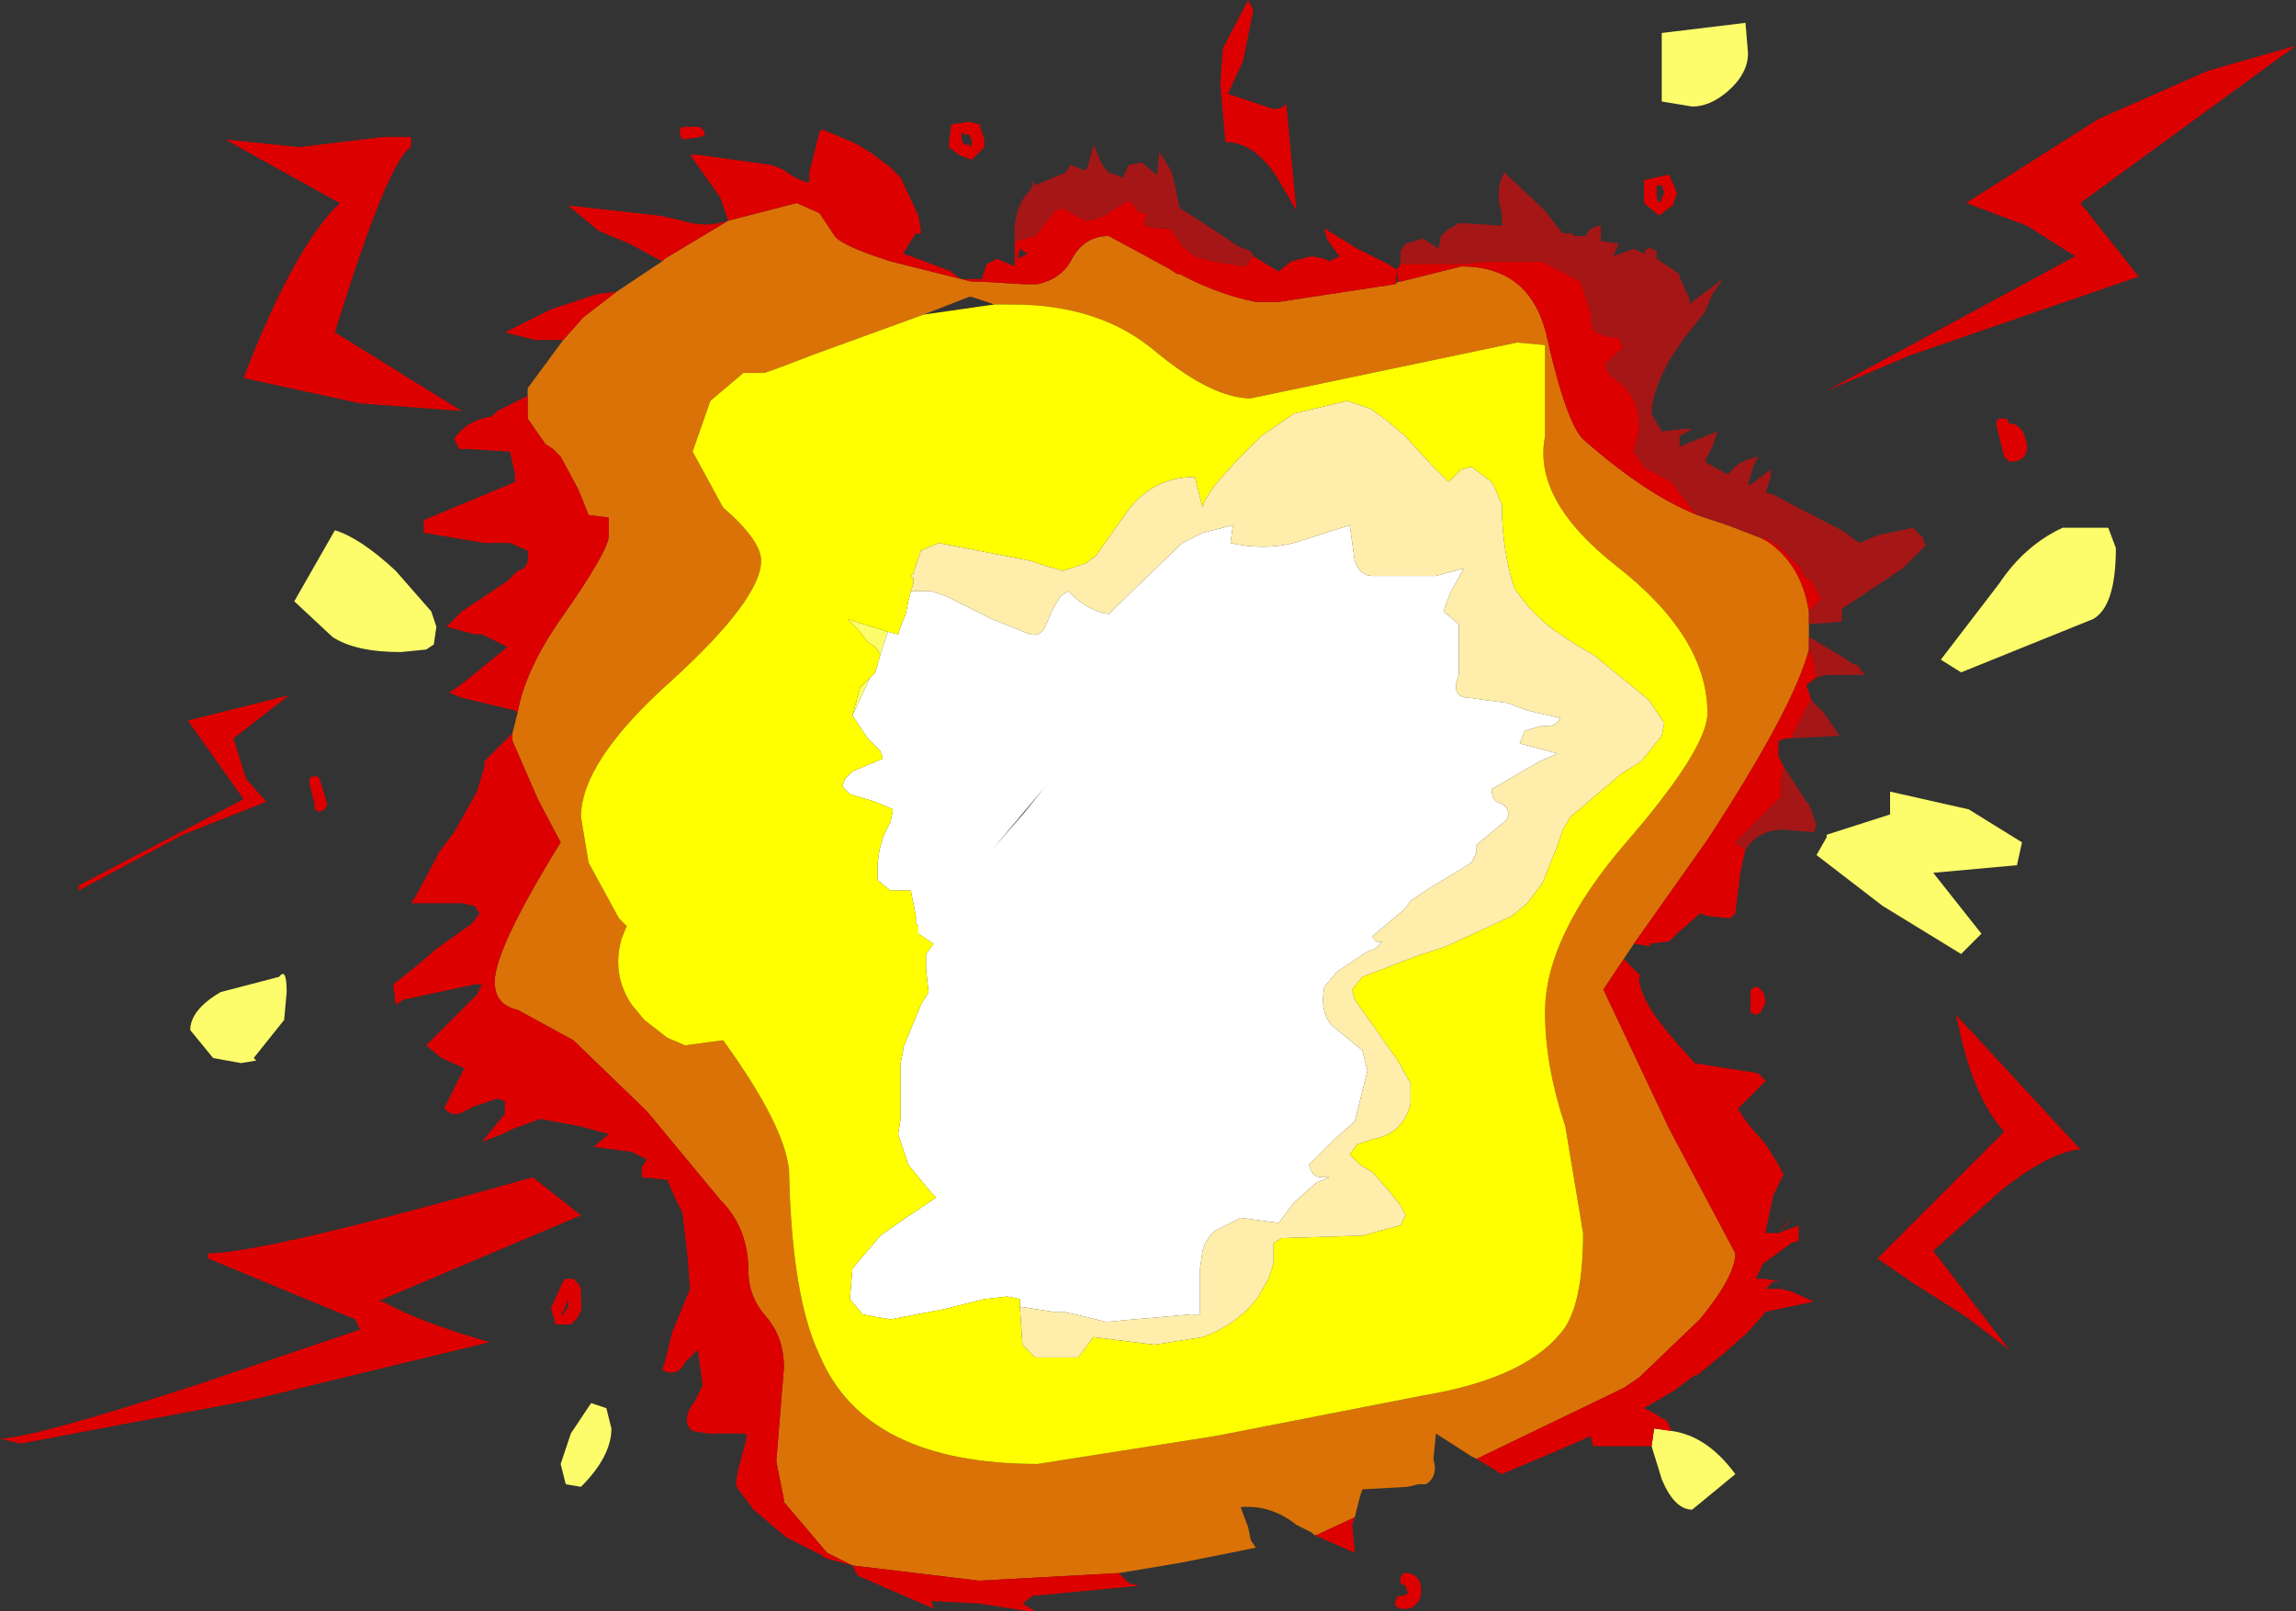 <?xml version="1.0" encoding="UTF-8" standalone="no"?>
<svg xmlns:ffdec="https://www.free-decompiler.com/flash" xmlns:xlink="http://www.w3.org/1999/xlink" ffdec:objectType="frame" height="63.5px" width="90.5px" xmlns="http://www.w3.org/2000/svg">
  <rect width="100%" height="100%" fill="#333333" stroke="none"/>
  <g transform="matrix(2.0, 0.0, 0.0, 2.0, 50.1, 63.8)">
    <use ffdec:characterId="771" height="31.75" transform="matrix(1.0, 0.0, 0.0, 1.0, -25.05, -31.9)" width="45.25" xlink:href="#shape0"/>
  </g>
  <defs>
    <g id="shape0" transform="matrix(1.0, 0.0, 0.0, 1.0, 25.05, 31.9)">
      <path d="M2.45 -26.3 L2.5 -26.35 2.55 -26.35 3.75 -26.65 Q5.15 -26.65 5.45 -25.2 5.85 -23.45 6.2 -23.2 7.4 -22.15 8.4 -21.75 L9.0 -21.55 9.65 -21.3 9.75 -21.25 Q10.45 -20.8 10.6 -19.85 L10.6 -19.6 10.6 -19.45 10.6 -19.35 10.6 -19.1 Q10.3 -17.95 8.6 -15.35 L7.15 -13.3 6.95 -13.0 6.55 -12.4 7.85 -9.65 9.15 -7.2 Q9.15 -6.75 8.45 -5.9 L7.25 -4.75 6.95 -4.55 6.85 -4.5 4.05 -3.15 3.95 -3.2 3.25 -3.65 3.2 -3.15 Q3.3 -2.8 3.05 -2.65 L3.0 -2.65 2.9 -2.65 2.7 -2.6 1.8 -2.55 1.75 -2.4 1.65 -2.0 0.9 -1.65 0.85 -1.65 0.8 -1.7 0.5 -1.85 Q0.0 -2.25 -0.6 -2.2 L-0.45 -1.8 -0.4 -1.55 -0.3 -1.4 -1.8 -1.1 -3.0 -0.9 -5.75 -0.75 -8.25 -1.05 -8.75 -1.3 -9.6 -2.3 -9.6 -2.35 -9.75 -3.1 -9.6 -4.95 Q-9.6 -5.55 -9.95 -5.95 -10.3 -6.35 -10.3 -6.85 -10.3 -7.7 -10.85 -8.25 L-12.3 -10.0 -13.75 -11.4 -14.85 -12.0 Q-15.3 -12.1 -15.3 -12.55 -15.3 -13.2 -14.0 -15.3 L-14.45 -16.15 -14.95 -17.3 -14.95 -17.45 -14.85 -17.85 Q-14.7 -18.7 -14.0 -19.7 -13.05 -21.05 -13.05 -21.35 L-13.05 -21.7 -13.45 -21.75 -13.65 -22.25 -14.0 -22.9 -14.15 -23.05 -14.3 -23.15 -14.65 -23.65 -14.65 -24.1 -14.65 -24.25 -13.95 -25.2 -13.55 -25.65 -12.9 -26.15 -12.0 -26.75 -11.95 -26.8 -10.7 -27.55 -9.35 -27.9 -8.9 -27.7 -8.6 -27.25 Q-8.45 -27.05 -7.5 -26.75 L-6.1 -26.4 -5.9 -26.35 -5.75 -26.35 -5.7 -26.35 -4.9 -26.3 -4.7 -26.3 -4.6 -26.3 Q-4.15 -26.4 -3.95 -26.75 -3.7 -27.25 -3.2 -27.25 L-2.0 -26.6 -1.85 -26.5 -1.8 -26.5 Q-1.05 -26.1 -0.3 -25.95 L0.15 -25.95 2.45 -26.3 M-6.85 -25.7 L-9.05 -24.9 Q-9.95 -24.55 -10.0 -24.55 L-10.4 -24.55 -11.05 -24.0 -11.4 -23.0 -10.8 -21.9 Q-10.05 -21.25 -10.05 -20.85 -10.05 -20.1 -11.8 -18.5 -13.6 -16.9 -13.6 -15.8 L-13.45 -14.9 -12.85 -13.8 -12.7 -13.65 -12.8 -13.4 Q-13.0 -12.7 -12.6 -12.1 L-12.35 -11.8 -11.9 -11.45 -11.55 -11.3 -10.8 -11.4 Q-9.6 -9.75 -9.5 -8.85 -9.45 -6.35 -8.9 -5.2 -8.0 -3.05 -4.6 -3.05 L-1.1 -3.6 3.0 -4.4 Q5.1 -4.75 5.8 -5.75 6.15 -6.3 6.15 -7.6 L5.8 -9.7 Q5.4 -10.9 5.4 -11.95 5.4 -13.45 7.0 -15.3 8.6 -17.15 8.6 -17.85 8.6 -19.35 6.8 -20.75 5.15 -22.05 5.4 -23.3 L5.4 -25.1 4.85 -25.15 -0.4 -24.05 Q-1.15 -24.05 -2.25 -24.95 -3.35 -25.9 -5.1 -25.9 L-5.45 -25.9 -5.9 -26.05 -5.95 -26.05 -6.85 -25.7" fill="#db7207" fill-rule="evenodd" stroke="none"/>
      <path d="M9.35 -31.45 L9.4 -30.85 Q9.4 -30.45 9.0 -30.1 8.65 -29.8 8.3 -29.8 L7.7 -29.9 7.7 -31.25 9.35 -31.45 M16.65 -21.1 Q16.65 -19.95 16.2 -19.7 L13.6 -18.65 13.2 -18.9 14.35 -20.4 Q14.85 -21.15 15.6 -21.5 L16.5 -21.5 16.65 -21.1 M12.2 -16.3 L13.75 -15.95 14.8 -15.3 14.7 -14.85 13.05 -14.7 14.0 -13.5 13.6 -13.1 12.05 -14.05 10.75 -15.05 10.95 -15.4 10.95 -15.45 12.2 -15.85 12.2 -16.3 M-8.25 -17.8 L-8.1 -18.35 -7.95 -18.5 -7.9 -18.55 -8.25 -17.8 M-7.7 -19.0 L-7.8 -19.15 -7.95 -19.25 -8.1 -19.45 -8.35 -19.7 -7.55 -19.45 -7.7 -19.0 M7.9 -3.7 Q8.6 -3.6 9.15 -2.85 L8.3 -2.15 Q7.95 -2.15 7.7 -2.75 L7.5 -3.4 7.55 -3.75 7.9 -3.7 M-20.7 -12.35 L-19.55 -12.65 Q-19.4 -12.85 -19.4 -12.35 L-19.45 -11.8 -20.05 -11.05 -20.0 -11.0 -20.3 -10.95 -20.85 -11.05 -21.3 -11.6 Q-21.3 -12.0 -20.7 -12.35 M-18.45 -21.45 Q-17.95 -21.3 -17.25 -20.65 L-16.55 -19.85 -16.45 -19.55 -16.5 -19.2 -16.65 -19.1 -17.15 -19.05 Q-18.05 -19.05 -18.5 -19.35 L-19.25 -20.05 -18.45 -21.45 M-13.0 -3.75 Q-13.0 -3.2 -13.6 -2.6 L-13.9 -2.65 -14.0 -3.05 -13.8 -3.65 -13.4 -4.25 -13.1 -4.15 -13.0 -3.75" fill="#fdfd6b" fill-rule="evenodd" stroke="none"/>
      <path d="M-7.1 -20.25 L-6.7 -20.25 -6.4 -20.15 -5.5 -19.7 -4.75 -19.4 Q-4.55 -19.35 -4.45 -19.55 L-4.3 -19.9 -4.15 -20.15 -4.0 -20.25 Q-3.6 -19.85 -3.2 -19.8 L-1.75 -21.2 -1.35 -21.4 -0.75 -21.55 -0.8 -21.2 Q-0.15 -21.05 0.45 -21.2 L1.55 -21.55 1.65 -20.85 Q1.75 -20.55 2.0 -20.55 L3.25 -20.55 3.8 -20.7 3.55 -20.25 3.45 -20.0 3.4 -19.85 3.7 -19.6 3.7 -18.6 3.65 -18.45 Q3.6 -18.15 3.9 -18.15 L4.25 -18.1 4.65 -18.05 5.05 -17.9 5.7 -17.75 Q5.6 -17.55 5.35 -17.6 L5.0 -17.5 4.9 -17.25 5.65 -17.05 5.3 -16.9 4.35 -16.35 Q4.35 -16.15 4.45 -16.1 4.75 -16.0 4.65 -15.75 L4.05 -15.25 4.05 -15.1 3.95 -14.9 3.05 -14.35 2.75 -14.15 2.65 -14.0 2.0 -13.45 Q2.05 -13.3 2.2 -13.35 L2.05 -13.2 1.9 -13.15 1.3 -12.75 1.05 -12.45 Q0.95 -11.9 1.25 -11.65 L1.8 -11.2 1.9 -10.8 1.65 -9.8 1.25 -9.45 0.75 -8.95 Q0.8 -8.7 1.0 -8.7 L1.15 -8.7 0.9 -8.6 0.45 -8.2 0.15 -7.8 -0.6 -7.9 -1.1 -7.65 -1.2 -7.55 -1.3 -7.4 -1.35 -7.25 -1.4 -6.9 -1.4 -6.05 Q-1.4 -5.95 -1.55 -6.0 L-2.7 -5.9 -3.25 -5.85 -3.65 -5.95 -4.1 -6.05 -4.3 -6.05 -4.95 -6.15 -4.95 -6.3 -5.2 -6.35 -5.65 -6.3 -6.45 -6.1 -7.5 -5.9 -7.8 -5.95 -8.05 -6.0 -8.3 -6.3 -8.25 -6.9 -7.7 -7.55 -7.2 -7.9 -6.6 -8.3 -6.7 -8.4 -7.15 -8.95 -7.35 -9.55 -7.3 -9.85 -7.3 -10.35 -7.3 -10.95 -7.25 -11.2 -7.25 -11.25 -6.9 -12.1 -6.75 -12.35 -6.8 -12.8 -6.8 -13.1 -6.65 -13.3 -6.95 -13.5 -6.95 -13.65 -7.0 -13.7 -7.0 -13.8 -7.0 -13.85 -7.1 -14.35 -7.5 -14.35 -7.75 -14.55 Q-7.8 -15.2 -7.5 -15.7 L-7.45 -15.95 -7.8 -16.1 -8.3 -16.25 -8.45 -16.4 -8.4 -16.55 -8.25 -16.7 -7.65 -16.95 -7.7 -17.1 -7.95 -17.35 -8.05 -17.5 -8.25 -17.8 -7.9 -18.55 -7.8 -18.65 -7.7 -19.0 -7.55 -19.45 -7.35 -19.4 -7.3 -19.55 -7.2 -19.8 -7.15 -20.05 -7.1 -20.25 M-4.85 -15.9 L-4.45 -16.4 -5.5 -15.15 -4.85 -15.9" fill="#ffffff" fill-rule="evenodd" stroke="none"/>
      <path d="M0.05 -29.75 Q0.2 -29.75 0.3 -29.85 L0.5 -27.75 0.15 -28.35 Q-0.3 -29.1 -0.9 -29.1 L-1.0 -30.25 -0.95 -30.95 -0.45 -31.9 -0.35 -31.7 -0.55 -30.7 -0.85 -30.05 0.05 -29.75 M2.5 -26.35 L2.5 -26.6 2.45 -26.3 0.15 -25.95 -0.3 -25.95 Q-1.05 -26.1 -1.8 -26.5 L-1.85 -26.5 -2.0 -26.6 -3.2 -27.25 Q-3.7 -27.25 -3.95 -26.75 -4.15 -26.4 -4.6 -26.3 L-4.7 -26.3 -4.9 -26.3 -5.7 -26.35 -5.75 -26.35 -5.9 -26.35 -6.1 -26.4 -7.5 -26.75 Q-8.45 -27.05 -8.6 -27.25 L-8.9 -27.7 -9.35 -27.9 -10.7 -27.55 -11.95 -26.8 -12.0 -26.75 -12.65 -27.1 -13.25 -27.35 -13.85 -27.85 -12.05 -27.65 -11.6 -27.55 Q-11.15 -27.4 -10.7 -27.55 L-10.85 -28.0 -11.45 -28.85 -11.3 -28.85 -9.85 -28.65 -9.6 -28.55 Q-9.35 -28.35 -9.1 -28.3 L-9.1 -28.5 -8.9 -29.3 -8.85 -29.35 -8.25 -29.1 -8.15 -29.05 -7.9 -28.9 -7.5 -28.6 -7.3 -28.4 -6.95 -27.65 -6.9 -27.35 -6.9 -27.25 -6.9 -27.3 -7.0 -27.3 -7.1 -27.15 -7.25 -26.9 -7.1 -26.85 -6.3 -26.55 -6.25 -26.5 -6.1 -26.4 -5.7 -26.4 -5.65 -26.55 -5.6 -26.7 -5.4 -26.8 -5.05 -26.65 -5.05 -27.15 -4.65 -27.25 -4.25 -27.75 -4.1 -27.8 -3.65 -27.55 Q-3.3 -27.6 -3.15 -27.75 L-2.8 -27.95 -2.7 -27.85 Q-2.65 -27.7 -2.45 -27.7 L-2.5 -27.45 -2.25 -27.4 -2.0 -27.4 -1.85 -27.2 -1.75 -27.05 -1.5 -26.85 -1.15 -26.75 -0.5 -26.65 -0.35 -26.85 0.15 -26.55 0.4 -26.75 0.8 -26.85 1.05 -26.8 1.15 -26.75 1.35 -26.85 1.2 -27.05 1.1 -27.2 1.05 -27.4 1.7 -27.0 2.3 -26.7 2.45 -26.6 2.5 -26.6 2.55 -26.7 2.75 -26.7 3.75 -26.7 4.35 -26.75 5.2 -26.75 5.35 -26.75 6.1 -26.35 6.3 -25.75 6.3 -25.6 6.35 -25.4 Q6.55 -25.25 6.85 -25.25 L6.95 -25.05 6.6 -24.75 Q6.6 -24.55 6.75 -24.45 7.3 -24.1 7.25 -23.4 L7.2 -23.2 7.15 -23.0 7.35 -22.7 7.9 -22.4 8.35 -21.8 8.4 -21.75 Q7.4 -22.15 6.2 -23.2 5.85 -23.45 5.45 -25.2 5.15 -26.65 3.75 -26.65 L2.55 -26.35 2.5 -26.35 M-12.9 -26.15 L-13.55 -25.65 -13.95 -25.2 -14.1 -25.2 -14.5 -25.2 -15.1 -25.35 -14.2 -25.8 -13.3 -26.1 -12.9 -26.15 M-14.65 -24.1 L-14.65 -23.65 -14.3 -23.15 -14.15 -23.05 -14.0 -22.9 -13.65 -22.25 -13.45 -21.75 -13.05 -21.7 -13.05 -21.35 Q-13.05 -21.05 -14.0 -19.7 -14.7 -18.7 -14.85 -17.85 L-14.9 -17.9 -15.95 -18.15 -16.2 -18.25 -16.05 -18.35 -15.85 -18.5 -15.05 -19.15 -15.55 -19.4 -15.7 -19.4 -16.25 -19.55 -16.15 -19.65 -15.95 -19.85 -15.2 -20.35 -15.05 -20.45 -14.85 -20.65 Q-14.6 -20.7 -14.65 -21.05 L-15.0 -21.2 -15.25 -21.2 -15.5 -21.2 -16.7 -21.4 -16.7 -21.65 -14.9 -22.4 -14.9 -22.55 -15.0 -23.0 -15.8 -23.05 -16.0 -23.05 -16.1 -23.25 Q-15.9 -23.55 -15.55 -23.65 L-15.35 -23.7 -15.25 -23.8 -14.65 -24.1 M-14.95 -17.45 L-14.95 -17.3 -14.45 -16.15 -14.0 -15.3 Q-15.3 -13.2 -15.3 -12.55 -15.3 -12.1 -14.85 -12.0 L-13.75 -11.4 -12.3 -10.0 -10.85 -8.25 Q-10.3 -7.7 -10.3 -6.85 -10.3 -6.35 -9.95 -5.95 -9.6 -5.55 -9.6 -4.95 L-9.75 -3.1 -9.6 -2.35 -9.6 -2.3 -8.75 -1.3 -8.25 -1.05 -5.75 -0.75 -3.0 -0.9 -2.9 -0.8 -2.8 -0.7 -2.6 -0.65 -4.7 -0.45 -4.9 -0.3 -4.65 -0.15 -4.8 -0.15 -5.75 -0.3 -6.7 -0.35 -6.65 -0.2 -8.15 -0.85 -8.25 -1.05 -8.8 -1.2 -8.85 -1.25 -9.55 -1.6 -10.2 -2.15 -10.5 -2.55 -10.55 -2.65 -10.5 -2.95 -10.35 -3.5 Q-10.3 -3.65 -10.4 -3.65 L-10.95 -3.65 -11.1 -3.65 -11.4 -3.7 Q-11.6 -3.85 -11.45 -4.15 L-11.35 -4.3 -11.2 -4.6 -11.3 -5.3 -11.45 -5.15 -11.55 -5.05 Q-11.7 -4.75 -12.0 -4.9 L-11.95 -5.05 -11.8 -5.65 -11.45 -6.5 -11.5 -7.15 -11.6 -8.0 -11.75 -8.3 -11.9 -8.65 -12.4 -8.7 -12.4 -8.9 -12.3 -9.05 -12.6 -9.2 -13.35 -9.3 -13.05 -9.55 -13.6 -9.7 -14.4 -9.85 -14.95 -9.65 -15.15 -9.55 -15.55 -9.4 -15.1 -9.95 -15.1 -10.2 -15.25 -10.25 -15.7 -10.1 -16.0 -9.95 -16.15 -9.95 -16.3 -10.05 -15.9 -10.85 -16.35 -11.05 -16.65 -11.3 -15.65 -12.3 -15.55 -12.5 -15.65 -12.5 -15.7 -12.5 -17.1 -12.2 -17.25 -12.1 -17.3 -12.5 -16.8 -12.9 -16.45 -13.2 -15.75 -13.7 -15.6 -13.9 -15.7 -14.05 -15.95 -14.1 -16.5 -14.1 -16.95 -14.1 -16.85 -14.25 -16.45 -15.0 -16.4 -15.1 -16.1 -15.5 -15.65 -16.3 -15.5 -16.8 -15.5 -16.9 -14.95 -17.45 M0.85 -1.65 L0.9 -1.65 1.65 -2.0 1.6 -1.85 1.65 -1.3 0.85 -1.65 M4.05 -3.15 L6.85 -4.5 6.95 -4.55 7.25 -4.75 8.45 -5.9 Q9.15 -6.75 9.15 -7.2 L7.85 -9.65 6.55 -12.4 6.95 -13.0 7.3 -12.65 7.25 -12.65 Q7.25 -12.2 7.95 -11.4 L8.35 -10.95 8.65 -10.9 9.6 -10.75 9.75 -10.6 9.4 -10.25 9.3 -10.15 9.2 -10.05 9.4 -9.75 9.75 -9.35 10.0 -8.95 10.1 -8.75 9.9 -8.35 9.75 -7.65 9.75 -7.6 10.0 -7.6 10.25 -7.9 10.15 -7.75 10.0 -7.6 10.4 -7.75 10.4 -7.45 10.25 -7.4 9.7 -7.0 9.55 -6.7 9.7 -6.7 10.05 -6.65 9.9 -6.65 9.75 -6.5 10.0 -6.5 10.05 -6.5 10.25 -6.45 10.7 -6.25 9.75 -6.05 9.4 -5.65 8.95 -5.25 8.4 -4.8 8.35 -4.8 7.95 -4.5 7.35 -4.15 7.55 -4.05 Q7.7 -3.95 7.8 -3.9 L7.9 -3.7 7.55 -3.75 7.5 -3.4 6.35 -3.4 6.3 -3.6 5.85 -3.4 4.9 -3.0 4.55 -2.85 4.05 -3.15 M7.15 -13.3 L8.6 -15.35 Q10.3 -17.95 10.6 -19.1 L10.7 -18.85 10.75 -18.55 10.55 -18.4 10.65 -18.1 10.55 -17.95 10.3 -17.45 10.25 -17.35 10.15 -17.35 10.0 -17.3 10.0 -17.0 10.1 -16.8 10.05 -16.5 10.05 -16.2 9.8 -15.95 9.7 -15.85 9.15 -15.3 9.35 -15.15 9.3 -14.95 9.25 -14.7 9.15 -13.9 9.05 -13.8 8.6 -13.85 8.45 -13.9 8.4 -13.85 8.0 -13.5 7.85 -13.35 7.45 -13.3 7.5 -13.25 7.15 -13.3 M10.6 -19.85 Q10.45 -20.8 9.75 -21.25 L9.65 -21.3 9.75 -21.3 10.0 -21.15 10.45 -20.7 10.5 -20.55 10.65 -20.45 10.85 -20.1 10.6 -19.85 M7.85 -28.45 L8.0 -28.1 7.9 -27.8 7.9 -27.85 7.65 -27.65 7.35 -27.9 7.35 -27.95 7.35 -28.3 7.35 -28.35 7.8 -28.45 7.85 -28.45 M7.65 -27.9 L7.7 -27.95 7.7 -28.0 7.75 -28.1 7.7 -28.25 7.6 -28.25 7.6 -28.0 7.65 -27.9 M13.7 -27.9 L16.3 -29.55 18.45 -30.5 20.2 -31.0 15.95 -27.9 17.1 -26.45 12.6 -24.9 10.95 -24.2 15.85 -26.85 14.9 -27.45 13.7 -27.9 M14.5 -23.65 L14.55 -23.55 14.6 -23.55 Q14.85 -23.5 14.9 -23.1 14.9 -22.8 14.55 -22.8 L14.5 -22.85 14.45 -22.9 14.3 -23.5 14.3 -23.6 14.35 -23.65 14.45 -23.65 14.5 -23.65 M9.75 -21.25 L9.75 -21.3 9.75 -21.25 M9.45 -12.4 L9.55 -12.45 9.6 -12.45 9.65 -12.4 9.7 -12.35 9.75 -12.15 9.65 -11.95 9.55 -11.9 9.45 -11.95 9.45 -12.05 9.45 -12.35 9.45 -12.4 M2.55 -0.2 L2.45 -0.25 2.45 -0.35 2.5 -0.45 2.6 -0.45 2.7 -0.5 2.65 -0.65 2.55 -0.7 2.55 -0.8 2.6 -0.9 2.7 -0.9 Q3.0 -0.85 2.95 -0.45 2.85 -0.15 2.55 -0.2 M13.6 -11.45 L13.5 -11.9 15.95 -9.25 Q15.35 -9.2 14.4 -8.45 L13.05 -7.25 14.55 -5.3 13.7 -5.95 12.6 -6.65 11.95 -7.1 14.45 -9.6 Q13.9 -10.2 13.6 -11.45 M-11.35 -29.4 L-11.25 -29.4 -11.2 -29.35 -11.15 -29.25 -11.25 -29.2 -11.6 -29.15 -11.65 -29.25 -11.65 -29.35 -11.6 -29.4 -11.5 -29.4 -11.35 -29.4 M-16.95 -29.2 L-16.95 -29.0 Q-17.4 -28.75 -18.45 -25.35 L-15.95 -23.8 -17.95 -23.95 -20.25 -24.45 Q-19.25 -27.05 -18.35 -27.9 L-18.45 -27.95 -20.25 -28.95 -20.6 -29.15 -19.15 -29.0 -17.5 -29.2 -16.95 -29.2 M-5.95 -29.25 L-6.05 -29.25 -6.1 -29.3 -6.1 -29.15 -6.05 -29.05 -5.95 -29.05 -5.9 -29.0 -5.9 -29.15 -5.95 -29.25 M-5.95 -29.5 L-5.75 -29.45 -5.65 -29.15 -5.65 -29.0 -5.7 -28.95 -5.9 -28.75 -6.15 -28.85 -6.35 -29.0 -6.35 -29.05 -6.3 -29.45 -5.95 -29.5 M-4.8 -26.9 L-4.95 -27.0 -5.0 -26.8 -4.8 -26.9 M-25.05 -3.55 Q-24.45 -3.55 -21.2 -4.6 L-17.95 -5.7 -18.05 -5.9 -20.95 -7.1 -20.95 -7.2 Q-19.85 -7.2 -14.55 -8.7 L-13.6 -7.95 -17.5 -6.3 -17.6 -6.25 -17.5 -6.25 Q-16.8 -5.85 -15.4 -5.45 L-20.15 -4.3 -24.65 -3.45 -25.05 -3.55 M-20.85 -17.0 L-21.35 -17.7 -19.35 -18.2 -20.45 -17.35 -20.2 -16.55 -19.8 -16.1 -21.45 -15.45 -23.5 -14.35 -23.5 -14.45 -20.25 -16.15 -20.85 -17.0 M-13.85 -6.2 L-13.85 -6.3 -13.95 -6.05 -14.0 -6.0 -13.95 -6.0 -13.85 -6.15 -13.85 -6.2 M-13.9 -6.7 L-13.8 -6.7 -13.75 -6.7 -13.65 -6.6 -13.6 -6.5 -13.6 -6.25 Q-13.55 -6.0 -13.8 -5.8 L-14.1 -5.8 -14.2 -6.15 -14.2 -6.1 -13.95 -6.65 -13.9 -6.7 M-18.8 -16.6 L-18.75 -16.55 -18.6 -16.05 -18.65 -15.95 -18.75 -15.9 -18.85 -15.95 -18.85 -16.05 -18.95 -16.45 -18.95 -16.55 -18.9 -16.6 -18.8 -16.6" fill="#dd0000" fill-rule="evenodd" stroke="none"/>
      <path d="M-5.45 -25.9 L-5.1 -25.9 Q-3.35 -25.9 -2.25 -24.95 -1.15 -24.05 -0.4 -24.05 L4.85 -25.15 5.4 -25.1 5.4 -23.3 Q5.15 -22.05 6.8 -20.75 8.6 -19.35 8.6 -17.85 8.6 -17.15 7.0 -15.3 5.4 -13.45 5.4 -11.95 5.4 -10.9 5.8 -9.7 L6.15 -7.6 Q6.15 -6.3 5.8 -5.75 5.1 -4.75 3.0 -4.4 L-1.1 -3.6 -4.6 -3.05 Q-8.0 -3.05 -8.9 -5.2 -9.45 -6.35 -9.5 -8.85 -9.6 -9.75 -10.8 -11.4 L-11.55 -11.3 -11.9 -11.45 -12.35 -11.8 -12.6 -12.1 Q-13.0 -12.7 -12.8 -13.4 L-12.7 -13.65 -12.85 -13.8 -13.45 -14.9 -13.6 -15.8 Q-13.6 -16.9 -11.8 -18.5 -10.05 -20.1 -10.05 -20.85 -10.05 -21.25 -10.8 -21.9 L-11.4 -23.0 -11.05 -24.0 -10.4 -24.55 -10.0 -24.55 Q-9.95 -24.55 -9.05 -24.9 L-6.85 -25.7 -5.45 -25.9 M-4.95 -6.15 L-4.9 -5.4 -4.65 -5.15 -3.8 -5.15 -3.5 -5.55 -2.3 -5.4 -1.35 -5.55 Q-0.65 -5.8 -0.25 -6.35 L-0.05 -6.7 0.05 -7.0 0.05 -7.4 0.2 -7.5 1.8 -7.55 2.35 -7.7 2.55 -7.75 2.65 -7.95 2.55 -8.15 2.35 -8.4 2.0 -8.8 1.75 -8.95 1.55 -9.15 1.7 -9.35 2.0 -9.45 Q2.6 -9.55 2.75 -10.15 L2.75 -10.55 2.5 -11.0 1.65 -12.2 1.6 -12.4 1.8 -12.65 2.85 -13.05 3.45 -13.25 4.75 -13.85 5.05 -14.1 5.35 -14.5 5.65 -15.25 5.75 -15.55 5.9 -15.8 6.9 -16.65 7.3 -16.9 7.7 -17.4 7.75 -17.65 7.45 -18.1 7.15 -18.35 6.35 -19.0 6.0 -19.2 5.7 -19.4 Q5.25 -19.7 4.95 -20.1 L4.8 -20.3 Q4.55 -21.05 4.55 -21.95 L4.45 -22.2 4.35 -22.4 3.95 -22.7 3.75 -22.65 3.5 -22.4 3.35 -22.55 3.15 -22.75 2.65 -23.3 2.3 -23.6 1.95 -23.85 1.5 -24.0 0.45 -23.75 -0.2 -23.3 -0.7 -22.8 -1.1 -22.35 -1.3 -22.05 -1.35 -21.9 -1.5 -22.5 Q-2.35 -22.5 -2.85 -21.8 L-3.45 -20.95 -3.65 -20.8 -4.1 -20.65 -4.45 -20.75 -4.75 -20.85 -6.55 -21.2 -6.9 -21.05 -7.05 -20.6 -7.1 -20.55 -7.05 -20.5 -7.05 -20.4 -7.1 -20.25 -7.15 -20.05 -7.2 -19.8 -7.3 -19.55 -7.35 -19.4 -7.55 -19.45 -8.35 -19.7 -8.1 -19.45 -7.95 -19.25 -7.8 -19.15 -7.7 -19.0 -7.8 -18.65 -7.9 -18.55 -7.95 -18.5 -8.1 -18.35 -8.25 -17.8 -8.05 -17.5 -7.95 -17.35 -7.7 -17.1 -7.65 -16.95 -8.25 -16.7 -8.4 -16.55 -8.45 -16.4 -8.3 -16.25 -7.8 -16.1 -7.45 -15.95 -7.5 -15.7 Q-7.8 -15.2 -7.75 -14.55 L-7.5 -14.35 -7.1 -14.35 -7.0 -13.85 -7.0 -13.8 -7.0 -13.7 -6.95 -13.65 -6.95 -13.5 -6.65 -13.3 -6.8 -13.1 -6.8 -12.8 -6.75 -12.35 -6.9 -12.1 -7.25 -11.25 -7.25 -11.2 -7.3 -10.95 -7.3 -10.35 -7.3 -9.85 -7.35 -9.55 -7.15 -8.95 -6.7 -8.4 -6.6 -8.3 -7.2 -7.9 -7.7 -7.55 -8.25 -6.9 -8.3 -6.3 -8.05 -6.0 -7.8 -5.95 -7.5 -5.9 -6.45 -6.1 -5.65 -6.3 -5.2 -6.35 -4.95 -6.3 -4.95 -6.15" fill="#ffff00" fill-rule="evenodd" stroke="none"/>
      <path d="M10.6 -19.1 L10.6 -19.35 11.35 -18.9 Q11.45 -18.8 11.55 -18.8 L11.7 -18.6 10.95 -18.6 10.75 -18.55 10.7 -18.85 10.6 -19.1 M10.6 -19.6 L10.6 -19.85 10.85 -20.1 10.65 -20.45 10.5 -20.55 10.45 -20.7 10.0 -21.15 9.75 -21.3 9.75 -21.35 9.75 -21.3 9.65 -21.3 9.0 -21.55 8.4 -21.75 8.35 -21.8 7.9 -22.4 7.35 -22.7 7.15 -23.0 7.2 -23.2 7.25 -23.4 Q7.3 -24.1 6.75 -24.45 6.6 -24.55 6.6 -24.75 L6.95 -25.05 6.85 -25.25 Q6.55 -25.25 6.35 -25.4 L6.3 -25.6 6.3 -25.75 6.1 -26.35 5.35 -26.75 5.2 -26.75 4.35 -26.75 3.75 -26.7 2.75 -26.7 2.55 -26.7 2.55 -26.8 2.55 -26.95 2.65 -27.1 3.0 -27.2 3.3 -27.0 3.35 -27.25 3.45 -27.35 3.7 -27.5 3.75 -27.5 3.85 -27.5 4.55 -27.45 4.55 -27.5 4.55 -27.7 Q4.4 -28.15 4.6 -28.5 L5.4 -27.75 5.55 -27.55 5.75 -27.3 5.95 -27.3 5.95 -27.25 6.1 -27.25 6.2 -27.25 Q6.3 -27.45 6.5 -27.45 L6.5 -27.15 6.85 -27.1 6.75 -26.85 7.15 -27.0 7.35 -26.9 Q7.4 -27.05 7.5 -27.0 L7.6 -26.95 7.6 -26.8 8.05 -26.5 8.05 -26.45 8.25 -26.0 8.25 -25.9 8.3 -25.95 8.9 -26.4 8.8 -26.25 8.7 -26.1 8.55 -25.75 8.15 -25.25 7.85 -24.8 Q7.5 -24.15 7.5 -23.75 L7.7 -23.4 8.15 -23.45 8.3 -23.45 8.05 -23.3 8.05 -23.1 8.8 -23.4 8.7 -23.1 8.55 -22.8 9.0 -22.55 9.2 -22.75 9.4 -22.85 9.6 -22.9 9.5 -22.7 9.4 -22.35 9.45 -22.35 9.85 -22.65 9.85 -22.5 9.8 -22.35 9.75 -22.2 9.9 -22.15 11.05 -21.55 11.25 -21.45 11.6 -21.2 11.95 -21.35 12.65 -21.5 12.85 -21.3 12.9 -21.15 12.45 -20.7 12.3 -20.6 12.15 -20.5 11.25 -19.9 11.25 -19.65 10.6 -19.6 M-0.35 -26.85 L-0.5 -26.65 -1.15 -26.75 -1.5 -26.85 -1.75 -27.05 -1.85 -27.2 -2.0 -27.4 -2.25 -27.4 -2.5 -27.45 -2.45 -27.7 Q-2.65 -27.7 -2.7 -27.85 L-2.8 -27.95 -3.15 -27.75 Q-3.3 -27.6 -3.65 -27.55 L-4.1 -27.8 -4.25 -27.75 -4.65 -27.25 -5.05 -27.15 Q-5.1 -27.8 -4.75 -28.15 L-4.7 -28.25 -4.7 -28.35 -4.65 -28.25 -4.05 -28.5 -3.95 -28.65 -3.7 -28.55 -3.65 -28.55 -3.6 -28.65 -3.5 -29.05 -3.35 -28.7 -3.25 -28.55 -3.2 -28.5 -2.9 -28.4 -2.9 -28.45 -2.8 -28.65 -2.55 -28.7 -2.25 -28.45 -2.2 -28.9 -2.1 -28.75 -1.95 -28.5 -1.8 -27.8 -1.25 -27.45 -0.65 -27.05 -0.4 -26.95 -0.35 -26.85 M10.65 -18.1 L10.9 -17.85 11.2 -17.4 10.25 -17.35 10.3 -17.45 10.55 -17.95 10.65 -18.1 M10.1 -16.8 L10.2 -16.65 10.55 -16.1 10.6 -16.05 10.75 -15.65 10.7 -15.5 10.1 -15.55 Q9.6 -15.55 9.35 -15.15 L9.15 -15.3 9.7 -15.85 9.8 -15.95 10.05 -16.2 10.05 -16.5 10.1 -16.8" fill="#a51616" fill-rule="evenodd" stroke="none"/>
      <path d="M-7.1 -20.25 L-7.05 -20.4 -7.05 -20.5 -7.1 -20.55 -7.05 -20.6 -6.9 -21.05 -6.55 -21.2 -4.75 -20.85 -4.45 -20.75 -4.1 -20.65 -3.65 -20.8 -3.45 -20.95 -2.85 -21.8 Q-2.35 -22.5 -1.5 -22.5 L-1.35 -21.9 -1.3 -22.05 -1.1 -22.35 -0.7 -22.8 -0.2 -23.3 0.45 -23.75 1.5 -24.0 1.95 -23.85 2.3 -23.6 2.65 -23.3 3.15 -22.75 3.35 -22.55 3.5 -22.4 3.75 -22.65 3.95 -22.7 4.35 -22.4 4.45 -22.2 4.55 -21.95 Q4.55 -21.05 4.8 -20.3 L4.95 -20.1 Q5.25 -19.7 5.7 -19.4 L6.0 -19.2 6.35 -19.0 7.15 -18.35 7.45 -18.1 7.75 -17.65 7.7 -17.4 7.3 -16.9 6.9 -16.65 5.9 -15.8 5.75 -15.55 5.65 -15.25 5.35 -14.5 5.05 -14.1 4.75 -13.85 3.45 -13.25 2.85 -13.05 1.8 -12.65 1.6 -12.4 1.65 -12.2 2.5 -11.0 2.75 -10.55 2.75 -10.15 Q2.6 -9.55 2.0 -9.45 L1.7 -9.35 1.55 -9.15 1.75 -8.95 2.0 -8.8 2.35 -8.4 2.55 -8.15 2.65 -7.95 2.55 -7.75 2.35 -7.7 1.8 -7.55 0.2 -7.5 0.05 -7.4 0.05 -7.0 -0.05 -6.7 -0.25 -6.35 Q-0.65 -5.8 -1.35 -5.55 L-2.3 -5.4 -3.5 -5.55 -3.8 -5.15 -4.65 -5.15 -4.9 -5.4 -4.95 -6.15 -4.3 -6.05 -4.1 -6.05 -3.65 -5.95 -3.25 -5.85 -2.7 -5.9 -1.55 -6.0 Q-1.4 -5.95 -1.4 -6.05 L-1.4 -6.9 -1.35 -7.25 -1.3 -7.4 -1.2 -7.55 -1.1 -7.65 -0.6 -7.9 0.15 -7.8 0.45 -8.2 0.9 -8.6 1.15 -8.7 1.0 -8.7 Q0.8 -8.7 0.75 -8.95 L1.25 -9.45 1.65 -9.8 1.9 -10.8 1.8 -11.2 1.25 -11.65 Q0.95 -11.9 1.05 -12.45 L1.3 -12.75 1.9 -13.15 2.05 -13.2 2.2 -13.35 Q2.05 -13.3 2.0 -13.45 L2.65 -14.0 2.75 -14.15 3.05 -14.35 3.95 -14.9 4.05 -15.1 4.05 -15.25 4.65 -15.75 Q4.75 -16.0 4.45 -16.1 4.35 -16.15 4.35 -16.35 L5.3 -16.9 5.65 -17.05 4.9 -17.25 5.0 -17.5 5.35 -17.6 Q5.6 -17.55 5.7 -17.75 L5.05 -17.9 4.65 -18.05 4.25 -18.1 3.9 -18.15 Q3.6 -18.15 3.65 -18.45 L3.7 -18.6 3.7 -19.6 3.4 -19.85 3.45 -20.0 3.55 -20.25 3.8 -20.7 3.25 -20.55 2.0 -20.55 Q1.75 -20.55 1.65 -20.85 L1.55 -21.55 0.45 -21.2 Q-0.15 -21.05 -0.8 -21.2 L-0.75 -21.55 -1.35 -21.4 -1.75 -21.2 -3.2 -19.8 Q-3.6 -19.85 -4.0 -20.25 L-4.15 -20.15 -4.3 -19.9 -4.45 -19.55 Q-4.55 -19.35 -4.75 -19.4 L-5.5 -19.7 -6.4 -20.15 -6.7 -20.25 -7.1 -20.25" fill="#feedab" fill-rule="evenodd" stroke="none"/>
    </g>
  </defs>
</svg>
